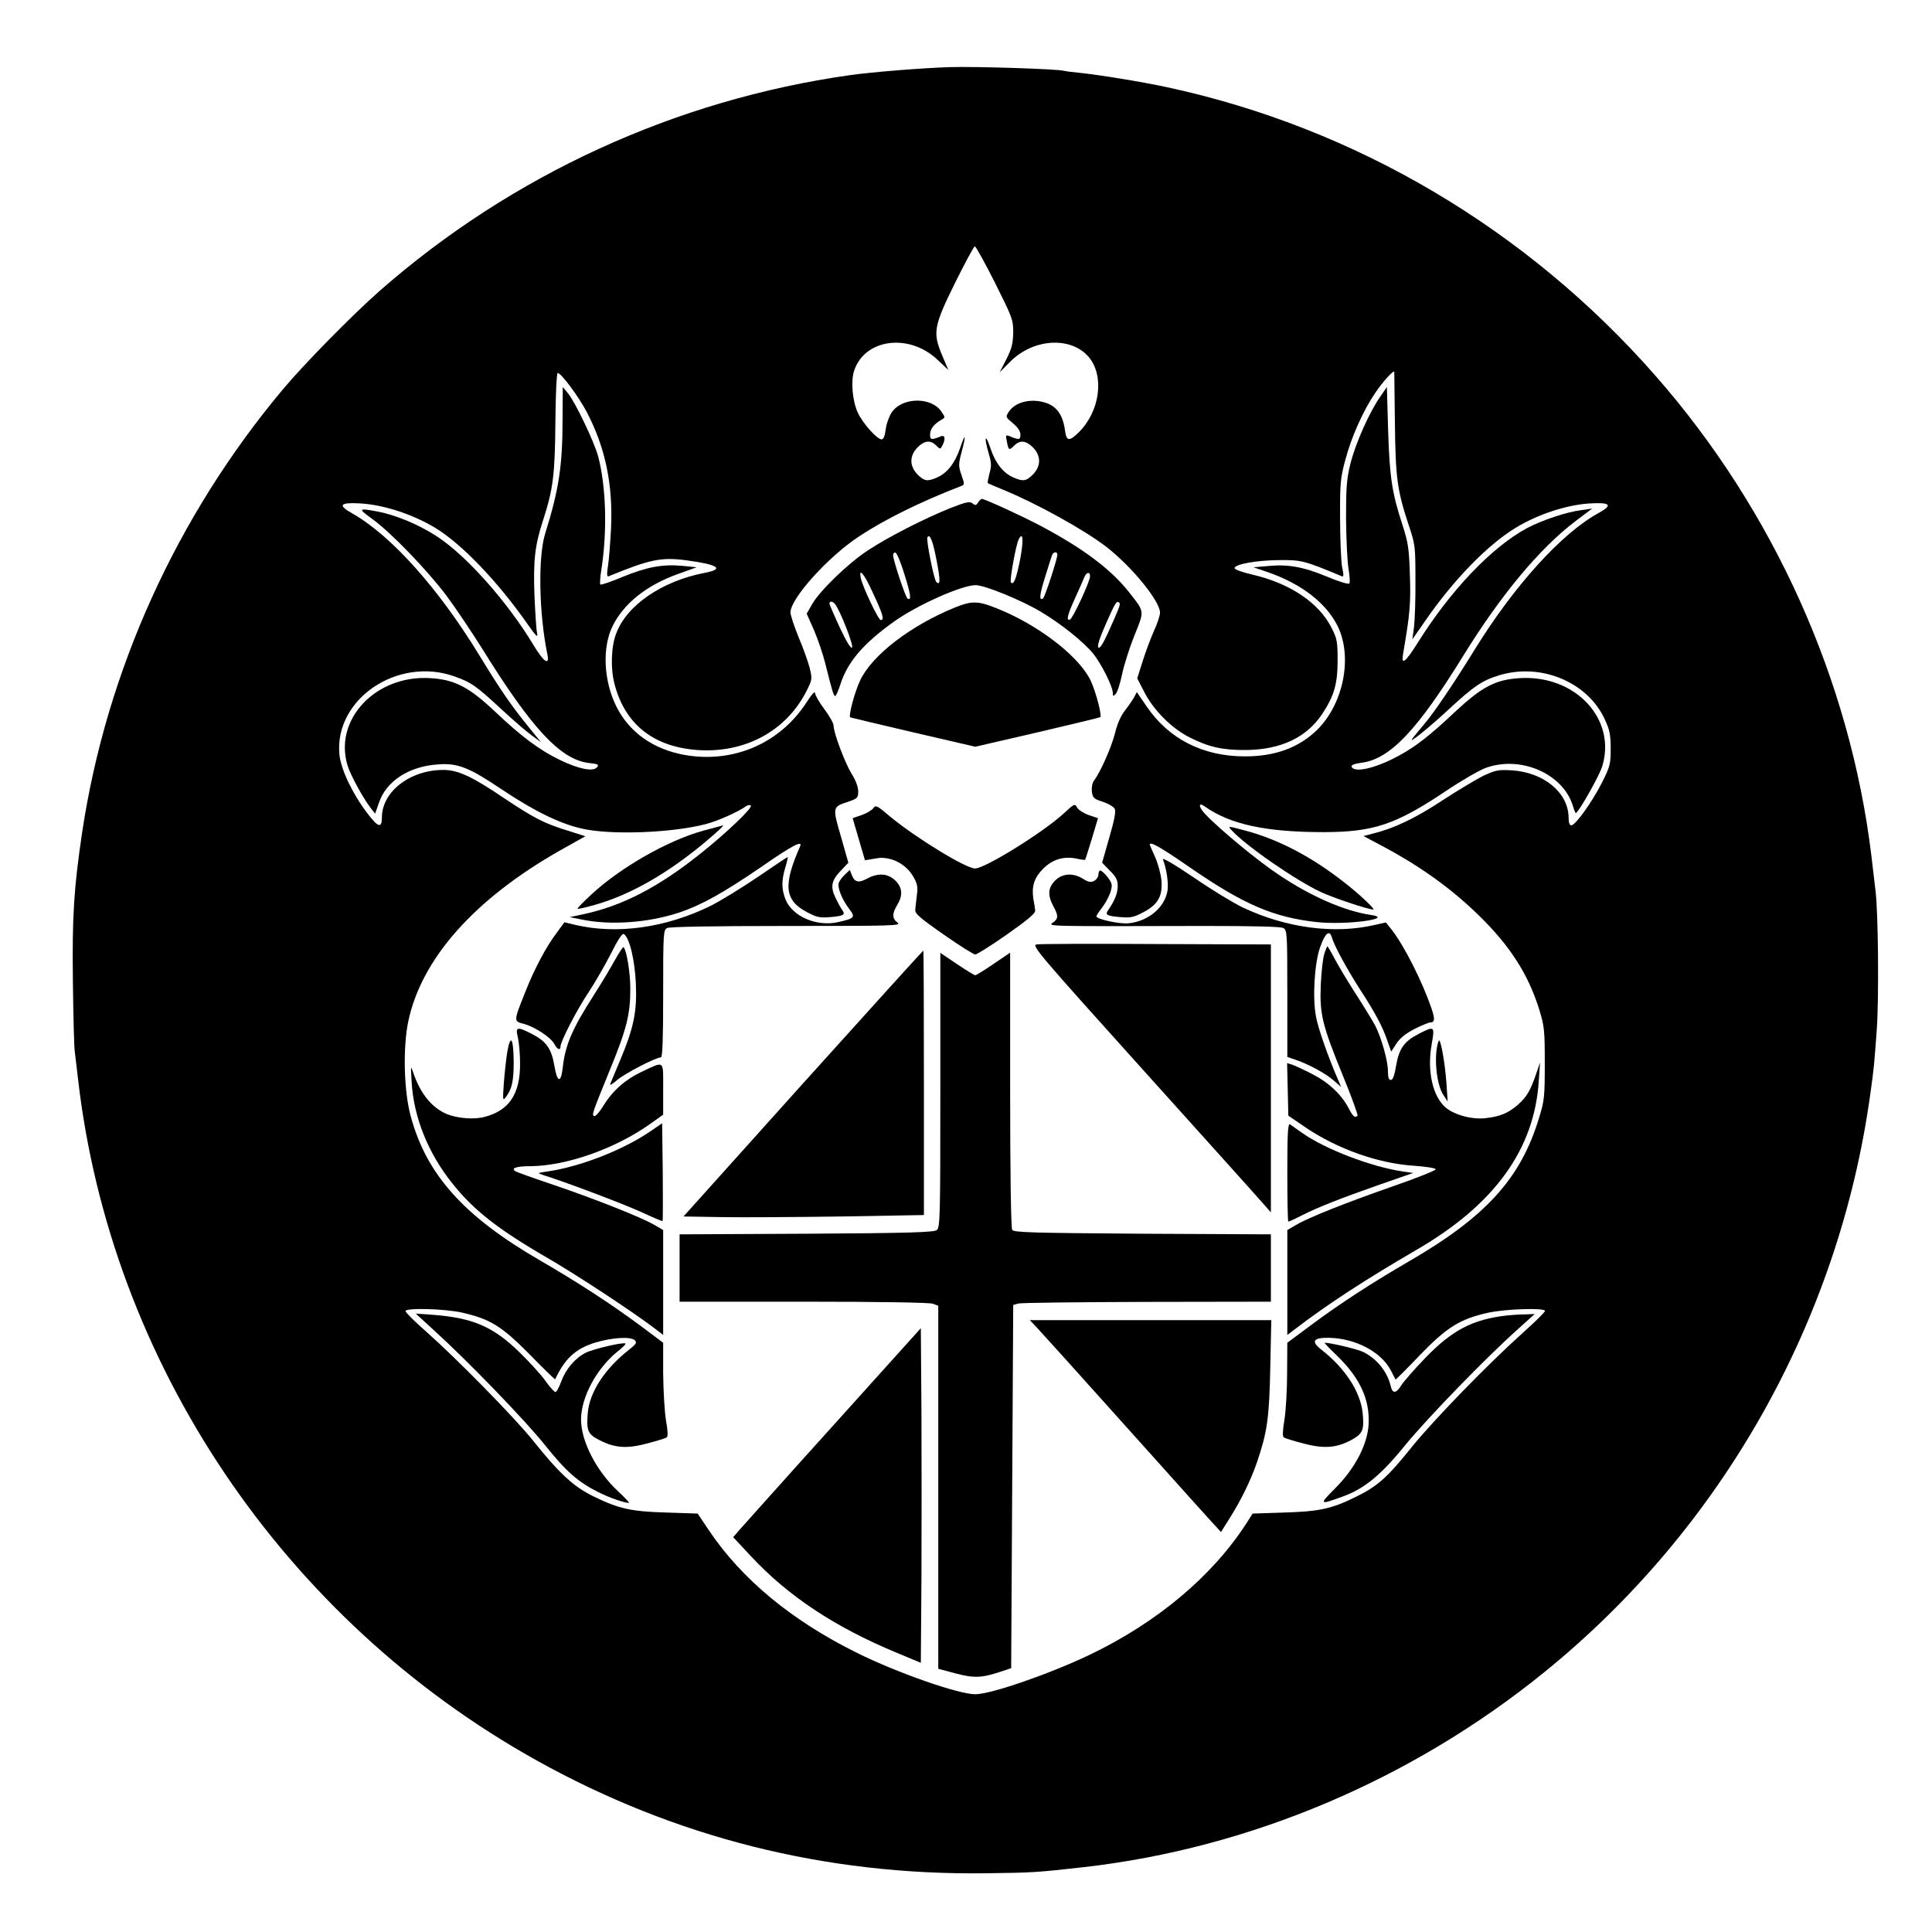 <?xml version="1.0" standalone="no"?>
<!DOCTYPE svg PUBLIC "-//W3C//DTD SVG 20010904//EN"
 "http://www.w3.org/TR/2001/REC-SVG-20010904/DTD/svg10.dtd">
<svg version="1.0" xmlns="http://www.w3.org/2000/svg"
 width="941pt" height="941pt" viewBox="0 0 941 941"
 preserveAspectRatio="xMidYMid meet">
<g transform="translate(0,941) scale(0.1,-0.1)"
fill="#000000" stroke="none">
<path d="M4625 9083 c-132 -4 -380 -24 -485 -39 -849 -120 -1647 -486 -2290
-1050 -129 -113 -369 -357 -471 -479 -519 -619 -861 -1373 -979 -2160 -40
-271 -49 -404 -45 -725 2 -168 6 -321 9 -340 2 -19 10 -80 16 -135 159 -1383
1002 -2634 2235 -3320 674 -375 1405 -559 2186 -549 231 3 247 4 479 30 807
92 1594 425 2240 948 868 703 1438 1715 1590 2821 18 130 18 133 31 310 11
155 7 572 -6 675 -2 19 -11 96 -20 170 -103 854 -476 1684 -1052 2340 -626
714 -1462 1208 -2378 1405 -125 27 -334 61 -433 71 -31 3 -63 7 -69 9 -28 9
-432 22 -558 18z m221 -1050 c85 -170 89 -180 89 -242 -1 -54 -7 -78 -33 -130
l-33 -64 50 50 c113 115 297 126 384 24 77 -92 55 -263 -48 -366 -48 -47 -61
-45 -68 10 -13 90 -52 132 -135 142 -58 6 -113 -14 -138 -52 -17 -26 -17 -26
19 -56 25 -21 37 -39 37 -56 0 -26 -6 -27 -54 -7 -17 7 -19 4 -12 -26 8 -44
11 -45 35 -21 29 29 57 26 92 -8 40 -41 40 -91 0 -132 -33 -33 -48 -35 -94
-15 -50 21 -89 70 -113 143 -26 77 -32 55 -8 -27 13 -44 14 -60 3 -97 -6 -24
-10 -45 -8 -46 2 -2 36 -16 74 -32 162 -66 395 -195 503 -278 124 -96 262
-265 262 -321 0 -13 -13 -54 -30 -90 -16 -36 -41 -103 -55 -148 l-26 -82 33
-64 c45 -90 136 -181 223 -224 93 -47 161 -62 275 -61 169 2 293 61 369 174
59 89 76 147 76 264 0 91 -3 105 -30 158 -61 121 -202 216 -384 258 -55 13
-90 26 -88 33 6 19 108 37 217 38 108 1 122 -2 306 -79 9 -3 9 8 1 44 -5 26
-10 134 -10 238 -1 174 2 198 26 287 30 112 87 239 145 324 35 53 91 114 93
103 0 -2 1 -114 3 -249 3 -268 11 -327 67 -497 32 -95 33 -104 33 -268 1 -93
-3 -197 -7 -230 l-8 -59 62 89 c137 199 302 369 439 453 107 66 249 113 363
120 104 6 114 -8 39 -49 -177 -98 -407 -352 -597 -659 -104 -169 -201 -312
-249 -368 -22 -26 -47 -56 -55 -67 -30 -37 74 46 173 138 123 114 164 142 245
167 204 64 433 -31 517 -213 24 -52 29 -75 29 -143 0 -75 -3 -87 -42 -165 -48
-95 -130 -209 -150 -209 -8 0 -13 13 -13 38 -1 121 -120 220 -276 230 -65 4
-79 1 -136 -25 -35 -17 -125 -71 -202 -121 -132 -87 -234 -136 -339 -162 l-46
-12 77 -41 c187 -98 339 -205 476 -337 158 -152 249 -293 303 -467 25 -81 27
-101 27 -263 0 -162 -2 -182 -28 -265 -89 -295 -259 -482 -636 -700 -176 -102
-338 -207 -477 -311 l-113 -84 -1 -147 c0 -82 -6 -184 -13 -228 -9 -53 -10
-82 -3 -86 5 -4 47 -17 93 -29 101 -27 162 -23 235 16 57 31 64 49 56 132 -11
104 -86 219 -202 309 -51 40 -39 59 40 57 129 -3 254 -70 300 -160 11 -22 21
-41 22 -43 1 -2 54 51 118 118 132 137 197 177 332 207 86 19 278 25 278 9 0
-6 -47 -52 -105 -104 -172 -154 -438 -428 -543 -558 -118 -147 -167 -192 -272
-243 -119 -59 -179 -72 -352 -77 l-152 -5 -30 -47 c-166 -258 -437 -485 -766
-642 -198 -94 -479 -191 -555 -191 -82 0 -382 105 -579 203 -316 157 -558 357
-718 595 l-55 82 -151 5 c-174 5 -232 18 -357 79 -96 47 -165 110 -295 273
-91 113 -371 398 -520 530 -55 48 -100 93 -100 99 0 17 188 12 275 -7 138 -32
191 -64 329 -203 67 -69 124 -124 125 -122 47 101 100 150 196 179 83 25 173
30 192 11 11 -11 6 -19 -27 -45 -117 -91 -193 -206 -202 -307 -8 -88 0 -106
58 -135 75 -38 133 -42 233 -15 46 12 88 25 93 29 7 4 6 31 -3 81 -7 41 -13
144 -14 228 l0 152 -112 84 c-142 105 -303 210 -486 316 -372 215 -555 418
-632 705 -33 122 -38 330 -12 458 64 307 321 597 740 835 l123 69 -88 28
c-113 35 -162 60 -307 157 -158 107 -226 138 -297 138 -162 0 -299 -106 -299
-232 0 -55 -19 -48 -74 25 -72 96 -127 213 -133 284 -24 268 283 476 559 379
83 -29 108 -47 233 -163 55 -51 120 -107 145 -125 l45 -33 -61 75 c-83 102
-136 179 -238 346 -199 327 -430 585 -618 692 -75 42 -65 56 39 50 111 -7 248
-51 358 -116 130 -77 308 -262 456 -474 40 -57 50 -66 45 -43 -4 17 -9 100
-13 186 -6 170 2 242 42 365 49 150 58 224 60 477 1 130 6 238 11 240 14 4
102 -113 143 -192 90 -173 127 -352 117 -566 -4 -71 -10 -154 -15 -183 -6 -38
-5 -52 3 -49 202 83 256 94 379 78 156 -21 187 -42 90 -61 -209 -40 -381 -158
-432 -296 -25 -65 -28 -173 -7 -249 53 -199 197 -308 419 -319 230 -10 426
102 521 300 22 46 22 50 9 103 -8 30 -32 98 -54 149 -21 52 -39 106 -39 119 0
68 184 272 335 371 126 83 296 167 492 243 22 8 22 9 6 55 -15 44 -15 53 0
110 24 89 20 101 -7 21 -25 -73 -63 -122 -113 -143 -46 -20 -61 -18 -94 15
-40 41 -40 91 0 132 34 34 63 37 91 9 19 -19 20 -19 30 0 16 31 13 53 -7 45
-47 -19 -53 -18 -53 9 0 26 19 51 56 72 18 10 18 12 0 38 -48 74 -192 73 -243
-3 -12 -18 -26 -55 -29 -82 -4 -32 -11 -49 -20 -49 -22 0 -90 76 -115 128 -27
56 -36 155 -19 206 51 156 267 185 406 54 l53 -50 -31 73 c-46 110 -40 141 65
354 48 96 90 175 95 175 5 0 49 -80 98 -177z"/>
<path d="M2740 7370 c0 -229 -18 -346 -85 -560 -35 -114 -30 -388 11 -587 12
-58 -18 -38 -68 46 -127 210 -326 435 -471 529 -87 57 -202 105 -291 121 -91
17 -93 14 -25 -35 93 -67 272 -253 364 -376 44 -59 121 -174 172 -255 243
-392 382 -541 519 -559 47 -5 53 -8 42 -21 -19 -23 -89 -9 -182 36 -99 48
-186 113 -316 236 -126 119 -196 155 -314 162 -267 17 -474 -204 -402 -429 17
-51 76 -158 114 -207 l19 -24 18 51 c35 107 146 180 290 189 95 7 150 -15 312
-124 154 -103 280 -165 388 -189 138 -32 438 -21 602 22 56 14 159 60 195 86
9 7 21 9 25 4 10 -10 -119 -133 -242 -231 -207 -166 -386 -259 -579 -299 l-61
-13 55 -11 c140 -30 326 -17 477 33 111 37 219 98 403 224 148 103 201 130
187 99 -84 -191 -76 -263 34 -321 47 -25 62 -28 112 -24 67 6 76 11 59 35 -7
9 -22 37 -33 60 -26 55 -19 85 28 133 l35 37 -36 127 c-42 144 -42 145 35 170
46 16 49 19 49 51 0 20 -12 54 -32 85 -33 54 -88 200 -88 235 0 11 -20 47 -45
80 -24 32 -45 68 -45 78 0 12 -16 -5 -41 -44 -130 -201 -357 -299 -595 -257
-153 28 -269 110 -332 236 -62 125 -70 287 -18 392 55 111 166 199 320 254
l89 32 -69 7 c-98 9 -175 -6 -292 -54 -57 -24 -105 -40 -108 -37 -3 3 -1 38 6
79 28 185 22 396 -16 543 -19 72 -113 268 -148 310 l-25 30 -1 -155z"/>
<path d="M6722 7477 c-53 -76 -119 -225 -144 -323 -19 -76 -22 -115 -22 -269
1 -99 6 -209 12 -245 6 -35 8 -68 4 -72 -5 -5 -53 10 -108 33 -115 48 -191 62
-289 52 l-70 -6 65 -22 c164 -56 285 -148 343 -260 77 -151 32 -382 -98 -510
-89 -87 -206 -130 -355 -129 -203 1 -367 85 -475 243 l-48 70 -13 -25 c-8 -14
-28 -43 -45 -65 -20 -25 -38 -66 -49 -113 -18 -69 -70 -186 -102 -229 -8 -11
-12 -33 -10 -52 4 -31 9 -36 53 -50 27 -9 53 -24 58 -34 7 -12 -1 -55 -26
-140 l-35 -123 38 -39 c32 -32 38 -46 38 -77 -1 -35 -16 -71 -46 -114 -17 -24
-8 -29 59 -35 50 -4 65 -1 112 24 71 37 94 78 88 155 -3 31 -17 82 -31 114
-14 31 -26 58 -26 60 0 18 54 -13 197 -112 260 -179 406 -242 615 -265 145
-16 388 17 263 35 -127 19 -292 91 -446 195 -102 67 -290 223 -358 295 -34 35
-36 62 -3 38 125 -88 298 -125 582 -125 242 1 349 37 595 202 73 49 158 98
189 110 169 63 376 -25 426 -181 6 -21 13 -38 15 -38 12 0 112 176 128 225 73
231 -129 449 -401 432 -118 -7 -184 -42 -315 -164 -125 -118 -194 -171 -278
-216 -111 -60 -215 -83 -226 -51 -3 8 16 15 49 19 138 18 271 158 495 521 184
298 374 525 547 656 l81 61 -55 -8 c-71 -9 -190 -49 -260 -86 -173 -92 -376
-305 -537 -563 -58 -93 -80 -109 -69 -50 33 191 38 247 33 384 -4 128 -8 156
-36 243 -51 155 -63 234 -70 462 l-6 210 -33 -48z"/>
<path d="M4764 6963 c-9 -15 -14 -16 -27 -5 -13 11 -30 8 -109 -23 -125 -50
-305 -142 -403 -207 -94 -62 -230 -193 -269 -260 l-27 -47 36 -81 c19 -45 44
-118 55 -163 33 -132 40 -157 48 -157 4 0 15 26 25 56 35 110 111 199 262 307
114 81 330 177 397 177 44 0 225 -74 318 -130 100 -60 206 -145 253 -202 40
-48 97 -162 97 -193 0 -17 2 -17 14 -5 8 8 22 51 31 95 9 44 36 129 60 189 50
124 51 114 -27 213 -87 110 -221 211 -428 321 -91 48 -273 132 -288 132 -4 0
-12 -8 -18 -17z m-202 -284 c19 -98 18 -123 -2 -103 -11 11 -50 206 -43 217
12 20 27 -18 45 -114z m406 3 c-19 -94 -31 -123 -44 -109 -8 7 24 183 38 211
22 41 24 -9 6 -102z m-562 -72 c31 -98 34 -128 14 -115 -10 6 -70 187 -70 211
0 9 5 14 12 12 7 -3 27 -51 44 -108z m744 99 c0 -22 -61 -208 -70 -214 -20
-12 -17 17 10 104 16 51 31 99 34 107 6 17 26 19 26 3z m-897 -190 c48 -102
55 -129 37 -129 -12 0 -88 161 -97 203 -12 56 16 24 60 -74z m1056 84 c0 -26
-84 -206 -98 -211 -19 -6 -12 23 25 104 20 44 40 89 45 102 10 26 29 29 28 5z
m-1242 -135 c26 -33 92 -203 83 -212 -6 -6 -27 28 -60 98 -27 59 -50 111 -50
116 0 14 16 12 27 -2z m1385 6 c7 -6 -2 -28 -56 -148 -24 -53 -40 -76 -46 -70
-7 7 6 47 37 117 45 102 52 114 65 101z"/>
<path d="M4653 6452 c-217 -88 -406 -233 -464 -357 -26 -55 -57 -171 -48 -179
2 -1 140 -34 307 -73 l302 -70 303 70 c166 39 304 72 306 74 9 6 -20 119 -45
174 -50 111 -229 255 -421 340 -125 54 -151 56 -240 21z"/>
<path d="M5181 5448 c-100 -92 -383 -268 -432 -268 -45 0 -291 151 -414 253
-64 55 -70 57 -82 40 -8 -10 -33 -25 -57 -33 l-43 -15 30 -103 30 -102 36 6
c20 4 38 6 41 6 66 0 128 -37 160 -95 18 -31 21 -48 16 -85 -3 -26 -7 -58 -8
-71 -3 -20 17 -38 137 -122 77 -54 147 -98 155 -98 8 0 78 44 155 98 105 74
139 103 137 117 -1 11 -5 36 -9 56 -9 61 4 103 48 147 46 46 101 62 163 49 21
-5 40 -7 41 -6 2 2 16 48 33 103 l30 100 -45 15 c-25 9 -50 25 -57 37 -11 20
-13 19 -65 -29z"/>
<path d="M3425 5364 c-171 -47 -402 -178 -545 -311 -39 -36 -69 -67 -67 -69 2
-3 43 7 92 21 168 49 343 149 523 298 76 64 105 92 90 86 -2 0 -43 -12 -93
-25z"/>
<path d="M5997 5368 c67 -75 317 -248 437 -303 59 -28 231 -85 254 -85 13 0
-68 76 -143 134 -156 122 -315 206 -474 249 -89 24 -92 25 -74 5z"/>
<path d="M3690 5138 c-80 -54 -185 -119 -235 -143 -214 -104 -450 -137 -652
-90 l-54 13 -38 -52 c-52 -68 -111 -181 -154 -291 -56 -141 -56 -139 -5 -152
54 -15 130 -65 148 -98 14 -27 30 -33 30 -12 0 24 80 180 138 266 31 47 80
132 108 187 32 65 55 99 62 95 28 -17 54 -127 59 -242 6 -136 -10 -215 -77
-374 -23 -55 -45 -107 -48 -115 -3 -8 12 0 33 19 37 32 189 111 214 111 8 0
11 91 11 310 0 296 1 310 19 320 13 6 214 10 583 10 512 0 560 1 540 16 -27
19 -28 44 -2 86 28 47 26 84 -9 119 -36 35 -83 39 -137 10 -42 -23 -62 -18
-75 17 l-10 25 -24 -23 c-14 -13 -27 -31 -30 -41 -7 -22 17 -82 52 -127 30
-40 26 -45 -54 -63 -105 -24 -223 27 -257 110 -20 51 -20 93 -1 156 8 27 13
50 12 51 -1 1 -67 -43 -147 -98z"/>
<path d="M5664 5224 c18 -44 29 -122 22 -155 -15 -81 -94 -146 -189 -156 -42
-5 -157 20 -157 34 0 3 11 21 26 40 34 45 55 98 47 120 -7 22 -43 63 -55 63
-4 0 -8 -9 -8 -20 0 -10 -9 -24 -20 -30 -17 -9 -28 -7 -54 9 -49 31 -101 28
-137 -8 -35 -35 -37 -71 -9 -124 26 -47 25 -62 -2 -81 -25 -18 -37 -18 735
-16 242 0 374 -3 387 -10 19 -10 20 -21 20 -320 l0 -308 38 -13 c61 -20 149
-67 187 -101 l37 -32 -17 40 c-45 104 -95 245 -105 301 -18 90 -8 262 20 340
23 66 45 86 56 50 12 -43 74 -156 138 -256 75 -115 112 -185 135 -255 l17 -48
26 40 c19 28 46 49 89 71 34 17 68 31 75 31 23 0 24 17 5 72 -46 132 -131 300
-192 379 l-29 36 -54 -12 c-196 -46 -430 -15 -641 84 -44 21 -152 86 -239 146
-96 65 -156 100 -152 89z"/>
<path d="M5048 4810 c-24 -5 17 -53 514 -605 297 -330 560 -622 584 -650 l44
-50 0 653 0 652 -558 2 c-307 2 -570 1 -584 -2z"/>
<path d="M2995 4734 c-20 -37 -67 -115 -104 -173 -104 -162 -138 -241 -150
-350 -9 -79 -27 -75 -41 9 -14 83 -40 119 -111 155 -71 36 -79 34 -67 -17 6
-24 11 -81 11 -128 1 -148 -53 -229 -173 -260 -50 -14 -134 -7 -184 14 -72 30
-129 100 -163 201 -13 38 -13 36 -8 -46 10 -172 81 -347 199 -494 104 -130
221 -222 461 -361 140 -81 408 -257 518 -340 l47 -36 0 256 0 255 -43 25 c-59
35 -285 125 -491 195 -96 32 -179 62 -185 66 -25 15 4 25 72 25 175 1 414 85
584 206 l63 45 0 125 c0 144 9 137 -106 83 -77 -36 -140 -91 -184 -163 -19
-31 -39 -54 -45 -52 -14 5 -12 10 71 214 86 209 104 279 104 407 0 77 -18 187
-33 202 -3 2 -21 -26 -42 -63z"/>
<path d="M6450 4763 c-7 -21 -14 -87 -17 -148 -6 -143 6 -195 106 -440 44
-107 76 -196 73 -199 -12 -13 -22 -4 -41 32 -35 69 -97 128 -178 170 -43 22
-88 43 -101 47 l-23 7 3 -128 3 -128 85 -58 c154 -104 353 -175 528 -186 56
-4 103 -11 105 -17 1 -5 -90 -42 -203 -81 -230 -80 -414 -153 -477 -190 l-43
-25 0 -256 0 -255 37 28 c162 124 341 240 593 387 381 221 575 491 595 826 l6
86 -19 -55 c-27 -80 -46 -113 -88 -150 -47 -41 -87 -58 -157 -66 -65 -8 -152
15 -195 51 -64 54 -92 178 -69 308 16 90 14 91 -62 52 -71 -36 -97 -72 -111
-155 -8 -48 -16 -70 -26 -70 -10 0 -14 13 -14 44 0 49 -31 159 -62 221 -12 22
-56 95 -99 161 -43 67 -89 145 -103 173 -15 28 -28 51 -31 51 -2 0 -9 -17 -15
-37z"/>
<path d="M3911 4133 l-582 -648 183 -3 c101 -2 364 0 586 3 l402 7 0 644 c0
354 -1 644 -3 644 -2 0 -265 -291 -586 -647z"/>
<path d="M4580 4101 c0 -610 -1 -670 -17 -682 -13 -11 -129 -15 -635 -18
l-618 -3 0 -164 0 -164 604 0 c369 0 615 -4 630 -10 l26 -10 0 -884 0 -884 82
-22 c90 -24 129 -23 219 7 l54 18 5 885 5 884 25 7 c14 4 296 7 628 8 l602 1
0 164 0 164 -625 3 c-543 4 -627 6 -635 19 -6 9 -10 279 -10 683 l0 667 -81
-55 c-44 -30 -84 -55 -89 -55 -5 0 -45 25 -90 55 l-80 54 0 -668z"/>
<path d="M2471 4288 c-6 -35 -13 -103 -17 -153 -6 -84 -5 -89 10 -68 30 40 38
78 38 172 -1 114 -15 138 -31 49z"/>
<path d="M7007 4340 c-25 -65 -12 -211 23 -263 l21 -32 -6 90 c-8 107 -30 226
-38 205z"/>
<path d="M3165 3898 c-134 -91 -341 -171 -500 -194 -49 -7 -49 -7 -20 -17 124
-39 407 -147 484 -183 52 -24 96 -43 98 -41 2 2 2 110 1 240 l-3 236 -60 -41z"/>
<path d="M6270 3701 c0 -133 2 -241 5 -241 3 0 32 13 65 30 81 41 186 82 379
150 l164 57 -49 7 c-153 22 -381 109 -493 189 -25 18 -52 36 -58 41 -10 6 -13
-44 -13 -233z"/>
<path d="M2110 2934 c167 -151 447 -441 544 -562 103 -129 162 -181 261 -230
53 -27 126 -52 148 -52 5 0 -19 25 -52 56 -105 97 -181 244 -181 350 0 107 74
246 175 329 26 20 44 39 42 41 -8 9 -157 -26 -195 -45 -52 -27 -97 -80 -119
-141 -10 -27 -22 -50 -28 -50 -5 0 -28 25 -49 55 -21 30 -78 92 -125 138 -128
125 -227 168 -421 183 l-85 6 85 -78z"/>
<path d="M7340 3003 c-167 -19 -267 -71 -399 -208 -54 -56 -107 -117 -117
-134 -23 -38 -42 -40 -50 -3 -17 71 -67 133 -132 166 -26 14 -161 46 -190 46
-3 0 21 -26 54 -57 116 -111 166 -216 160 -339 -5 -99 -66 -216 -163 -313 -80
-80 -78 -82 37 -40 105 38 186 104 304 250 109 133 396 429 551 567 l80 72
-50 -2 c-27 0 -66 -3 -85 -5z"/>
<path d="M5051 2943 c20 -21 220 -243 444 -493 224 -250 418 -466 430 -478
l22 -24 40 64 c57 89 106 190 136 278 49 145 59 212 64 458 l5 232 -588 0
-588 0 35 -37z"/>
<path d="M4060 2469 c-234 -259 -439 -489 -457 -509 l-32 -37 85 -91 c183
-197 412 -348 714 -473 l115 -48 3 410 c1 226 1 593 0 815 l-3 405 -425 -472z"/>
</g>
</svg>
